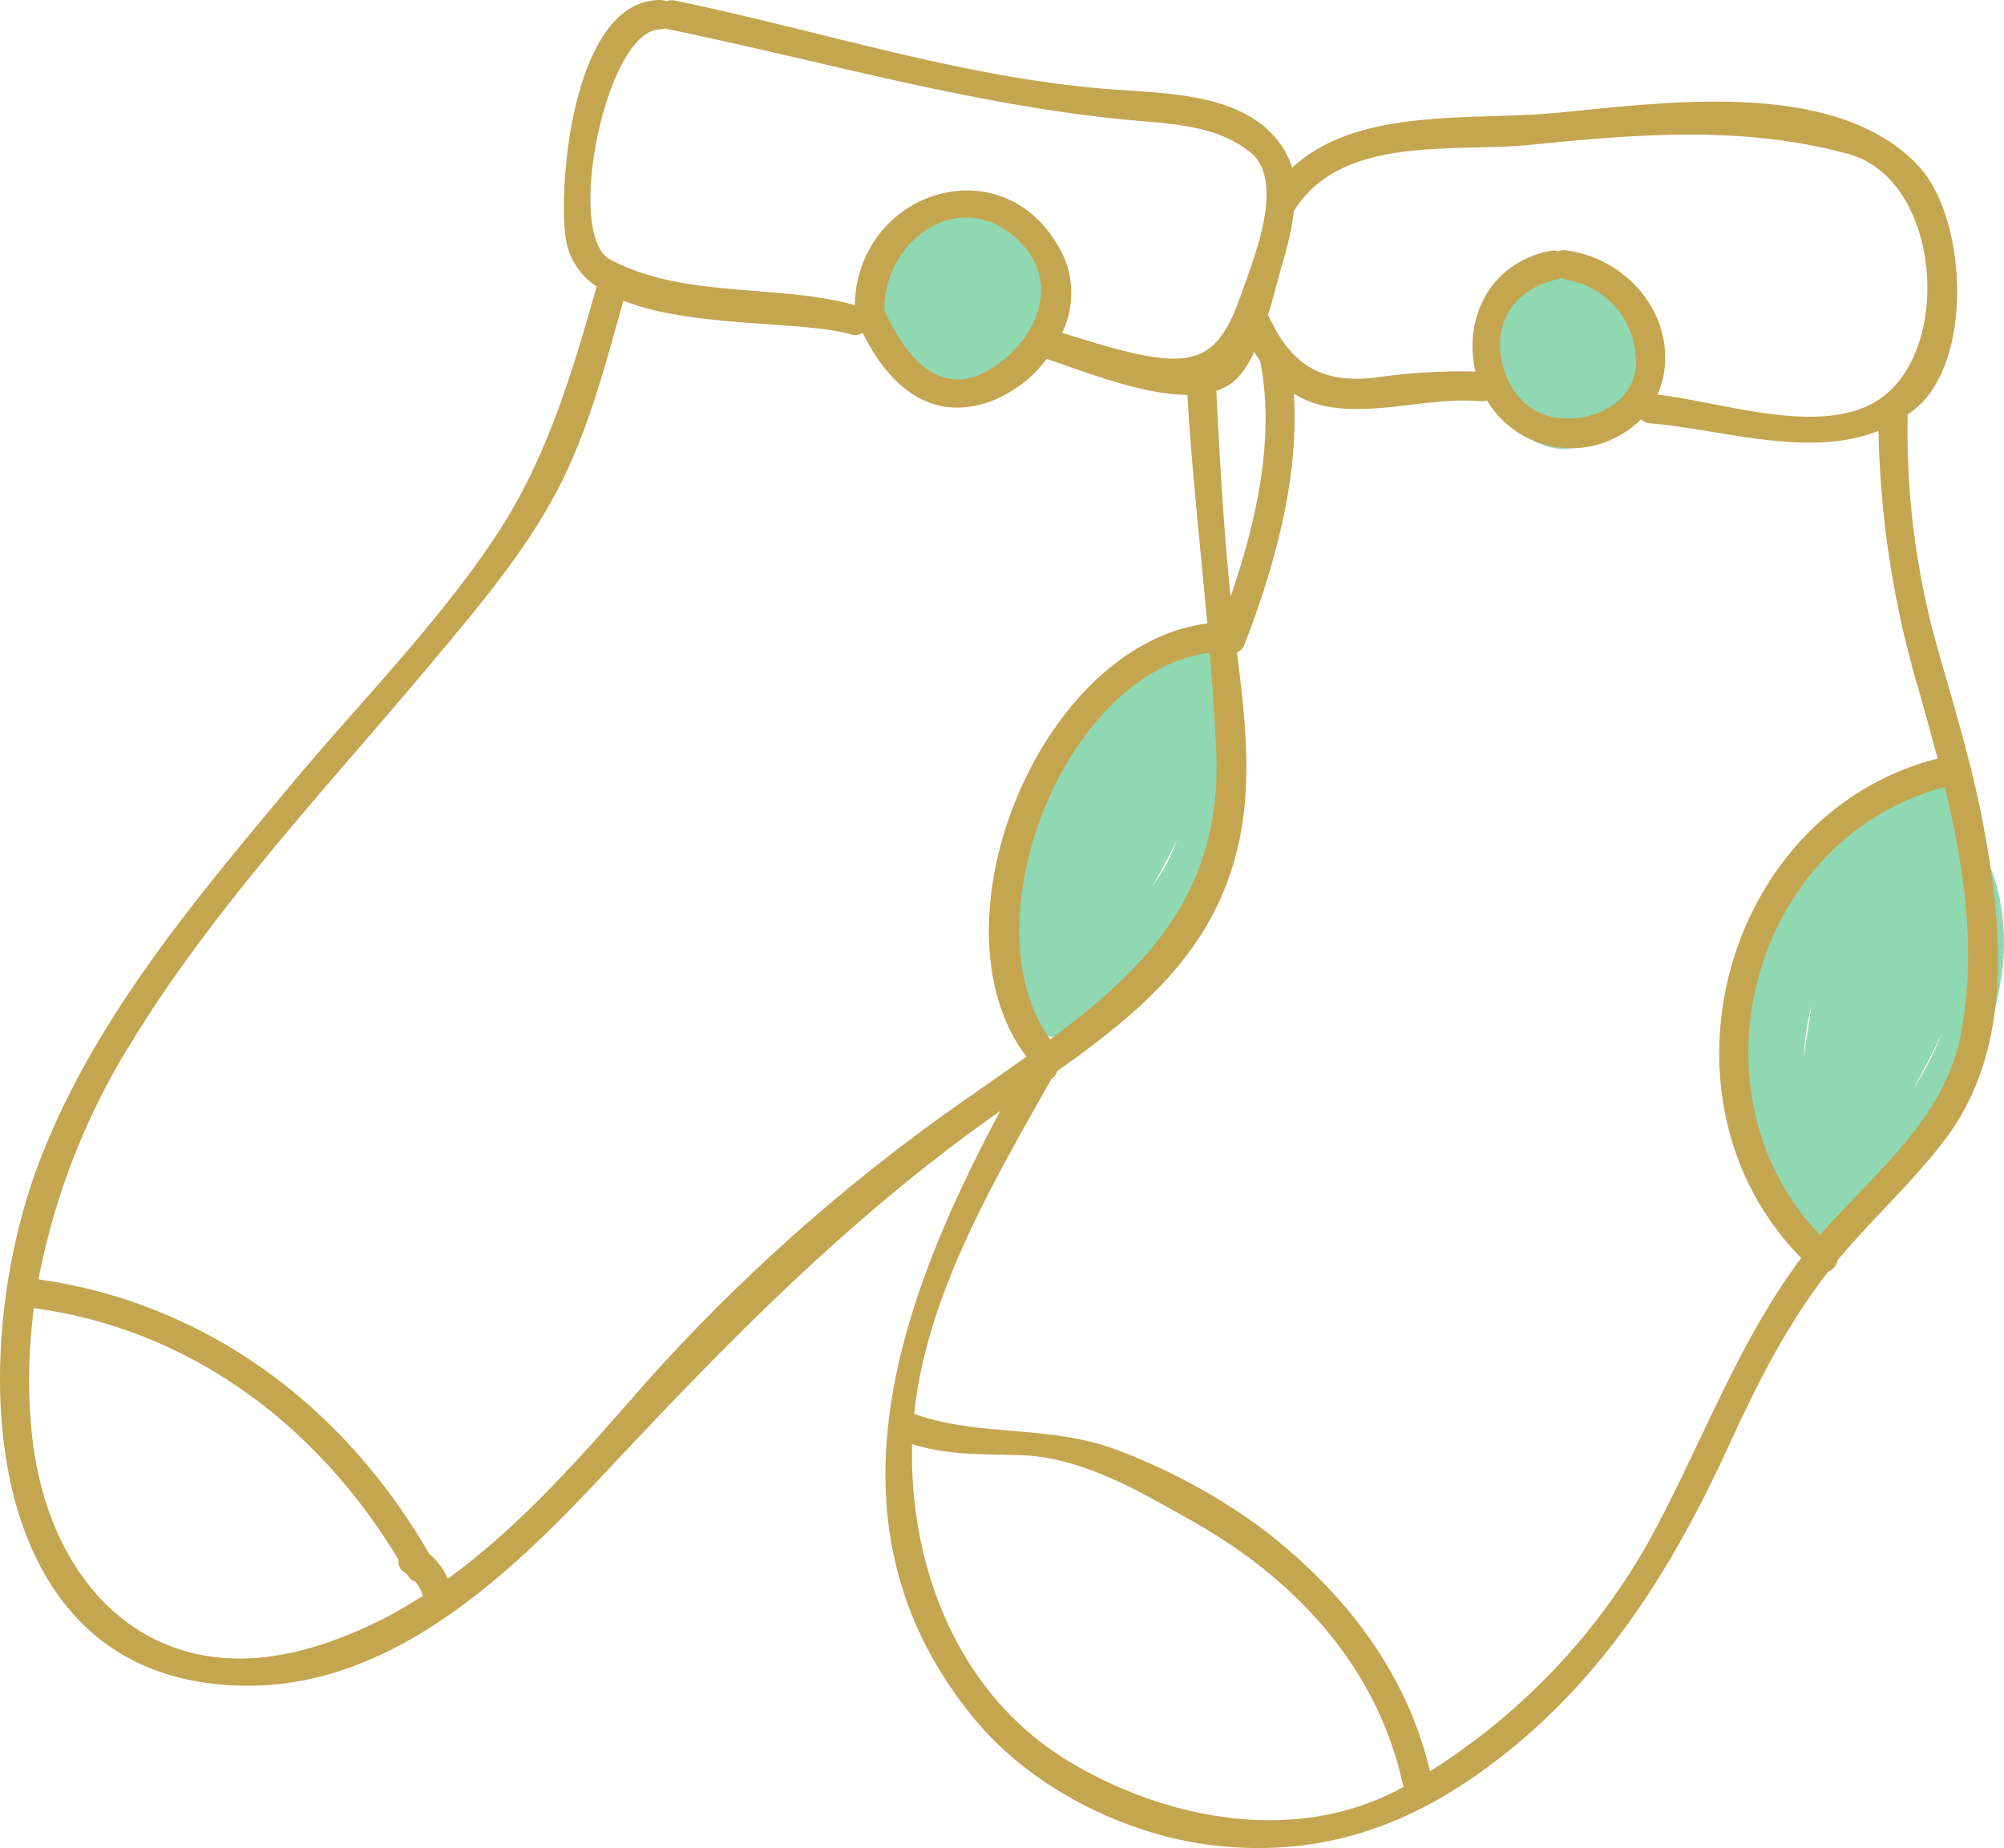 <svg xmlns="http://www.w3.org/2000/svg" xmlns:xlink="http://www.w3.org/1999/xlink" id="Grupo_60" data-name="Grupo 60" width="176.238" height="162.565" viewBox="0 0 176.238 162.565"><defs><clipPath id="clip-path"><rect id="Rect&#xE1;ngulo_40" data-name="Rect&#xE1;ngulo 40" width="176.238" height="162.565" fill="none"></rect></clipPath></defs><g id="Grupo_59" data-name="Grupo 59" clip-path="url(#clip-path)"><path id="Trazado_151" data-name="Trazado 151" d="M65.139,14.948c-3.322.053-5.256,3.245-5.518,6.241a8.132,8.132,0,0,0,3.588,7.4,7.8,7.8,0,0,0,8.1.311,7.88,7.88,0,0,0,2.871-2.85A9.37,9.37,0,0,0,75.241,21.5a5.04,5.04,0,0,0-1.713-4.369,30.706,30.706,0,0,0-3.854-2.42,4.759,4.759,0,0,0-2.418-.783,3.965,3.965,0,0,0-2.5,1.011c-1.257,1.046-1.6,2.722-1.835,4.254a9.121,9.121,0,0,0,.19,4.829,6.24,6.24,0,0,0,2.827,3.225c1.393.739,3.507,1.237,4.746-.054a5.359,5.359,0,0,0,1.042-2.278,14.008,14.008,0,0,0,.545-2.7A6.481,6.481,0,0,0,71.14,17.77c-1.089-1.469-3.25-2.787-5.048-1.7-1.535.925-1.409,3.184-1.246,4.738a6.39,6.39,0,0,0,1.915,4.333,1.973,1.973,0,0,0,3.051-.392,3.831,3.831,0,0,0,.01-3.917,1.943,1.943,0,0,0-3.354,1.961c.11.2.115.2.017.005q.078.338,0-.005c.049-.229.048-.233-.005-.006q.144-.293-.022,0l3.051-.394c-.083-.073-.425-.413-.309-.278s-.157-.265-.2-.35c-.175-.307-.031-.063,0,.016-.028-.079-.056-.158-.08-.236a6.354,6.354,0,0,1-.179-.741c-.006-.03-.04-.312-.016-.083.029.25-.005-.118-.01-.176q-.023-.3-.031-.614c-.01-.429.038-.864.018-1.292-.01-.216,0,.1-.023.13l.041-.148-1.506.9a1.65,1.65,0,0,0,.316.082c-.031,0-.277-.154-.092-.041.139.083.452.337.207.1.083.082.467.519.246.21a4.829,4.829,0,0,1,.344.57c.016.031.109.282.038.076-.08-.228.026.11.043.164a3.439,3.439,0,0,1,.13.569c-.009-.078,0-.233-.021-.018-.019.179.01.37,0,.553-.005.146-.014.294-.031.44.005-.048.03-.194-.008.032-.04.259-.1.514-.159.767-.133.545-.3,1.083-.473,1.616-.012.036-.023.071-.034.106-.062.181-.069.2-.019.065-.054,0,.992-.682,1.011-.7-.076.07-.273-.013.006.026-.11-.016-.223-.041-.332-.067a4.755,4.755,0,0,1-.483-.153c.369.136-.269-.188-.363-.232-.181-.085.01.023.051.054-.088-.069-.174-.146-.255-.224s-.407-.444-.3-.307c.131.17-.034-.056-.047-.078-.058-.095-.113-.2-.174-.29-.044-.069-.139-.335-.016,0-.044-.12-.084-.242-.119-.364a6.738,6.738,0,0,1,.043-2.562,12.2,12.2,0,0,1,.294-1.448c.03-.1.06-.2.1-.3.122-.306-.11.177.061-.1.048-.08.092-.166.148-.241-.262.348.184-.137-.006.026s.258-.158.021-.028c-.175.095.048-.034.093-.026-.035-.005-.307-.012-.32-.01s.309.085.137.026c-.192-.067.172.092.211.114.087.048.171.1.256.149.267.155.532.315.8.471q.75.441,1.5.886c.189.111.379.223.565.342.092.058.592.444.346.228.091.079.175.161.262.243.017.014.2.236.076.073s.179.474.067.145c.016.044.057.366.03.1.01.1.01.21.012.313,0,.287-.008.575-.018.862a6.18,6.18,0,0,1-.14,1.4c-.04.167-.093.33-.145.495-.111.348-.032.087,0,.013-.061.128-.126.255-.2.379-.1.177-.207.342-.32.51.2-.294-.1.12-.184.206-.136.148-.287.28-.43.421-.049.048-.287.227-.009.021-.092.066-.186.133-.284.2a5.334,5.334,0,0,1-.521.3c-.048.026-.376.175-.158.083.2-.084-.063.021-.087.028-.22.07-.438.131-.662.188-.026.005-.308.065-.085.023.24-.044-.265.019-.268.019a5.437,5.437,0,0,1-.616,0c-.088-.005-.176-.016-.264-.021.365.027.076.01-.006-.008-.2-.047-.4-.089-.6-.149-.084-.026-.167-.056-.253-.082-.519-.166.172.095-.109-.038a6.24,6.24,0,0,1-.623-.333c-.1-.062-.2-.128-.3-.194-.259-.171.312.287-.1-.073a6.259,6.259,0,0,1-.509-.49c-.06-.065-.118-.132-.175-.2-.119-.141.091.172-.078-.118-.126-.216-.256-.425-.372-.648-.174-.335-.06-.13-.028-.048-.044-.117-.085-.233-.124-.351-.085-.269-.131-.543-.2-.816-.057-.216,0,.01,0,.054-.017-.155-.027-.311-.034-.466-.009-.25.023-.5.016-.747-.008-.31-.06.262,0-.04.031-.153.057-.306.093-.457a6.411,6.411,0,0,1,.221-.714c-.117.311.115-.215.18-.326s.126-.2.188-.293c-.1.158-.1.1.014-.019a4.074,4.074,0,0,1,.491-.478c-.284.224-.045.04.018.013s.453-.186.214-.118c-.221.065.054,0,.079-.008.523-.1-.4,0,.144-.009a1.943,1.943,0,0,0,0-3.885" transform="translate(17.58 4.109)" fill="#90d8b2"></path><path id="Trazado_152" data-name="Trazado 152" d="M106.39,17.754a8.048,8.048,0,0,0-3.438,9.008c1.154,3.746,5.808,6.339,9.156,3.511a7.287,7.287,0,0,0,2.138-4.876c.229-1.911.247-4.149-1.2-5.614-1.333-1.349-3.327-1.573-5.13-1.481a3.87,3.87,0,0,0-3.058,1.237,5.432,5.432,0,0,0-.935,3.006,6.807,6.807,0,0,0,1.65,5.536,4.9,4.9,0,0,0,4.9,1.159,3.772,3.772,0,0,0,2.38-4.744,4.077,4.077,0,0,0-4.683-2.8,4.311,4.311,0,0,0-3.127,4.267,3.768,3.768,0,0,0,1.186,2.694,2.833,2.833,0,0,0,3.8.15,4.392,4.392,0,0,0,.354-5.514,5.878,5.878,0,0,0-5.325-2.419,4.338,4.338,0,0,0-3.094,1.181,5.141,5.141,0,0,0-.934,3.332,10.453,10.453,0,0,0,1.576,5.843,6.257,6.257,0,0,0,4.994,3.111,9.555,9.555,0,0,0,5.653-2.167,14.2,14.2,0,0,0,2.229-2.016,1.989,1.989,0,0,0,0-2.747,1.962,1.962,0,0,0-2.748,0,9.5,9.5,0,0,1-2.574,2.163,7.28,7.28,0,0,1-1.406.676,4.166,4.166,0,0,1-.883.223c.117-.012.155-.014-.157-.013-.3,0-.07.031-.338-.035a2.786,2.786,0,0,1-.352-.113c.111.045.227.144-.035-.039-.1-.069-.211-.127-.313-.2.074.049.228.216-.044-.044a6.674,6.674,0,0,1-.522-.544c.184.221-.014-.019-.041-.061-.1-.159-.208-.317-.3-.483a6.669,6.669,0,0,1-.847-3c-.021-.587.1-1.168.109-1.551.009-.032.017-.063.025-.1a.675.675,0,0,1-.417.473c-.2.256-.219.113.063.047.082-.019.482-.079.162-.04a4.954,4.954,0,0,1,.5-.031c.133,0,.267,0,.4.006.047,0,.448.057.234.018-.189-.036.717.216.408.092.12.048.232.123.347.181.051.025.307.219.067.023a3.1,3.1,0,0,1,.249.24c.24.241-.017-.175.106.167.022.062.152.342.025.006.04.109.063.22.1.33.045.136-.016.3.006-.013-.008.11,0,.228,0,.337.019-.528.023-.008-.022-.022-.146-.051.258-.208-.006,0a2.478,2.478,0,0,1,1.3-.467c.194.045.246.135.37.269-.095-.1-.067-.3.009.049-.078-.357-.018.012-.016.074,0-.092.009-.21,0-.3.041.317-.061.231,0,.065.035-.1.056-.2.092-.291-.15.4-.025.082.047-.013l.041-.063c-.137.17-.159.2-.065.1,0-.232.316-.1.008-.032.436-.089-.11-.014-.063,0l.144-.043-.218.018.154-.005c-.242-.048-.29-.056-.145-.023.054,0,.383.062.118.027-.212-.028.066.149-.044-.019-.159-.246.087.109.088.1l.053.056q-.214-.3-.032-.025c.137.344-.07-.2.026.017.027.061.107.385.048.106s-.005.027-.013.11c-.025.285.133-.451-.03-.012.019-.051.109-.386.2-.343,0,0-.22.221-.2.2.041-.039.293-.3.041-.065.065-.061.395-.095.067-.036-.157.027-.512,0-.061.026-.1-.005-.2,0-.3,0-.171,0-.234-.107.063.01-.139-.054-.631-.263-.264-.049-.13-.075-.54-.387-.249-.114-.075-.07-.146-.139-.219-.211.253.256-.095-.163-.131-.219-.022-.032-.166-.332-.057-.073a3.29,3.29,0,0,1-.124-.377c-.036-.13-.066-.259-.093-.39-.085-.392-.026-.174-.017-.084a7.062,7.062,0,0,1-.025-.922q.008-.206.023-.412c.008-.095.048-.465.012-.2.017-.124.036-.251.062-.373.012-.057.023-.115.036-.172.063-.192.066-.224.009-.1l-.035.071c.133-.207.107-.2-.076.021-.054.057-.107.114-.162.17-.157.062-.168.075-.034.038l.091-.021c-.174.025-.189.031-.048.018.12-.008.241-.016.361-.021.306-.014.611-.021.917-.012.123,0,.245.01.368.019.056,0,.433.056.194.016-.281-.049.285.069.269.065.113.028.223.065.334.1-.425-.132.381.267.025-.013a1.976,1.976,0,0,1,.243.233c-.245-.275.079.215-.014-.012a2.226,2.226,0,0,1,.106.411c-.017-.091-.013-.293.005.126.013.289.012.578,0,.866-.005.234-.016.469-.031.7-.009.119-.018.238-.03.356,0,.043-.091.615-.019.2a10.572,10.572,0,0,1-.337,1.37c-.11.352-.036.085,0,.01-.062.126-.131.246-.2.369-.027.049-.22.342-.079.145s-.135.139-.164.176c-.186.237-.076.087.018.016a2.662,2.662,0,0,1-.433.26c.3-.142.043-.028-.031-.006-.461.132.313.039-.164.032-.115,0-.228,0-.344-.008.343.013-.021-.013-.168-.054-.114-.032-.227-.07-.337-.111.26.1.014-.006-.1-.073s-.208-.124-.31-.19-.1-.066.025.032c-.073-.058-.141-.118-.208-.181-.091-.083-.177-.168-.262-.258s-.259-.321-.1-.1a4.727,4.727,0,0,1-.44-.765c.152.329.028.065.008-.009-.045-.164-.1-.322-.141-.487-.026-.11-.045-.221-.069-.332.07.339,0,0-.009-.155a6.834,6.834,0,0,1,.005-.764c0-.061.047-.417.01-.164s.058-.271.073-.329c.058-.25.14-.49.219-.734.114-.35.035-.082,0-.008.073-.154.148-.306.232-.455.056-.1.114-.2.176-.29.026-.041.354-.469.093-.155.183-.219.386-.407.584-.61.051-.051.286-.229,0-.017.137-.1.281-.193.426-.282a1.943,1.943,0,1,0-1.961-3.354" transform="translate(29.806 5.16)" fill="#90d8b2"></path><path id="Trazado_153" data-name="Trazado 153" d="M84.344,43.989C74.963,48.01,69.907,57.817,69.191,67.625a31.224,31.224,0,0,0,.313,8.23c.513,2.549,3.006,3.086,4.97,1.656a42.242,42.242,0,0,0,6.1-5.839,35.467,35.467,0,0,0,4.9-6.448c3.02-5.434,2.8-11.68,2.388-17.685a1.967,1.967,0,0,0-2.923-1.678C75.5,51.05,73.053,62.117,71.594,71.92c-.25,1.677,1.852,3.566,3.247,1.891A62.462,62.462,0,0,0,86.874,51.24c.382-1.314-.98-2.944-2.389-2.389-7.056,2.773-9.1,12.209-9.755,18.93-.243,2.486,3.644,2.47,3.885,0a34.349,34.349,0,0,1,2.293-9.434c.892-2.224,2.244-4.821,4.609-5.75l-2.389-2.389A57.8,57.8,0,0,1,72.094,71.064l3.247,1.889c1.3-8.715,3.082-19.081,11.562-23.737q-1.463-.839-2.924-1.677c.379,5.471.78,11.283-2.125,16.189a37.2,37.2,0,0,1-5.583,6.851Q74.882,72,73.4,73.336q-.422.381-.851.754-1.074.625.755,1.071a8.106,8.106,0,0,0-.212-2.018c-.781-10.351,3.089-21.46,13.21-25.8a1.955,1.955,0,0,0,.7-2.657,1.991,1.991,0,0,0-2.657-.7" transform="translate(20.374 12.911)" fill="#90d8b2"></path><path id="Trazado_154" data-name="Trazado 154" d="M135.392,53.353c-7.818,3.214-16.1,7.527-17.474,16.752a34.167,34.167,0,0,0,1.233,14.754c1.11,3.652,3.48,9.772,8.4,7.025,3.936-2.2,7.032-6.221,9.364-9.983a29.451,29.451,0,0,0,4.569-13.037c.3-3.828-.43-9.263-3.752-11.735-3.776-2.811-8.73,1.046-11.3,3.849a25.137,25.137,0,0,0-6.092,13.556,41.821,41.821,0,0,0-.256,8.963c.194,2.657.387,5.5,1.989,7.735a1.99,1.99,0,0,0,2.657.7c2.888-1.637,4.706-5.018,6.425-7.747a84.548,84.548,0,0,0,5.333-9.854c1.436-3.135,3.152-6.581,2.735-10.13a7.225,7.225,0,0,0-5.036-6.3,2.014,2.014,0,0,0-2.194.894,26.545,26.545,0,0,0-4.8,12.959,66.891,66.891,0,0,0-.431,7.888c-.018,2.413-.208,4.89-.189,7.279,0,.277.025.224-.006.11s-.018-.615-.04-.859a6.815,6.815,0,0,1,.154-1.642c.21-1.369.438-2.736.655-4.1q.655-4.1,1.311-8.209.326-2.051.655-4.1a9.773,9.773,0,0,1,1.014-3.785c1.159-1.775,2.764-.681,2.9,1.129.184,2.486-2.146,5.04-3.249,7.1a41.571,41.571,0,0,0-3.187,7.805l3.815.515a57.9,57.9,0,0,1,3.662-16.243l-3.55.465c1.033,1.923.317,4.275-.177,6.26-.567,2.275-1.247,4.522-2,6.743-1.537,4.548-3.377,8.985-5.216,13.416-.957,2.308,2.8,3.314,3.746,1.033,2.072-5,4.149-10,5.789-15.161,1.383-4.347,3.551-9.9,1.211-14.253-.857-1.6-3-1-3.55.464a61.419,61.419,0,0,0-3.8,17.275c-.168,2.24,3.209,2.556,3.816.517a40.067,40.067,0,0,1,4.21-9.311c1.484-2.467,2.942-5.28,2.121-8.235-.7-2.541-2.944-4.679-5.7-4.362-2.91.333-4.634,2.98-5.246,5.623-.843,3.639-1.224,7.439-1.813,11.127q-.4,2.527-.805,5.052a24.823,24.823,0,0,0-.642,5.148c.159,2.845,3.073,5.723,5.951,3.945,2.484-1.536,2.034-5.194,2.042-7.665.025-7.572-.1-15.64,4.713-21.959l-2.194.892c5.342,1.518.057,10.679-1.3,13.379q-1.851,3.695-4.056,7.194c-1.322,2.1-2.81,5.093-5.031,6.353l2.657.7a9.839,9.839,0,0,1-1.41-5.171,45.379,45.379,0,0,1-.118-6.349,24.508,24.508,0,0,1,2.884-10.67c1.532-2.72,4.026-5.754,7.076-6.844,3.24-1.159,3.824,5.315,3.8,7.35-.083,6.931-4.214,14-9.141,18.673-.756.717-2.643,2.817-3.635,2.163-1.143-.752-1.709-3.657-2.068-4.873a31.821,31.821,0,0,1-1.235-11.489,13.438,13.438,0,0,1,5.238-9.815,39.082,39.082,0,0,1,9.609-5.146c2.281-.938,1.281-4.7-1.033-3.746" transform="translate(34.691 15.694)" fill="#90d8b2"></path><path id="Trazado_155" data-name="Trazado 155" d="M174.374,72.327c-1.052-5.488-2.739-10.856-4.239-16.232a70.287,70.287,0,0,1-2.366-19.635c.3-.218.6-.431.881-.684,4.924-4.367,4.307-16.707.016-21.236-7.35-7.756-22.5-5.477-31.936-4.6-7.406.684-17.336-.534-23.108,4.824a5.339,5.339,0,0,0-.4-1.062c-2.809-5.5-10.18-5.447-15.541-5.847C84.756,6.884,72,2.643,59.329.047a1.25,1.25,0,0,0-.743.078A1.285,1.285,0,0,0,58.015,0c-7.484.062-8.9,15.6-8.295,20.732a6.183,6.183,0,0,0,2.753,4.474c-2.192,7.7-4.4,15.206-8.868,21.95-5.149,7.767-12.028,14.7-17.992,21.851C17.133,79.175,8.32,89.57,3.511,102.062c-6.68,17.345-5.57,46.717,18.892,46.216,12.319-.253,22.389-9.742,30.284-18.161C63.631,118.44,74.069,107.628,87.2,98.269c.254-.183.51-.359.764-.539-9.108,17.067-16.169,36.634-2.251,53.5C90.8,157.4,99.3,161.588,107.2,162.387c10.154,1.024,18.3-2.426,26.056-8.846,8.513-7.05,14.127-16.246,18.678-26.155,2.511-5.464,5.127-10.771,8.845-15.517a1.405,1.405,0,0,0,.834-1.023c3.046-3.658,6.6-6.836,9.474-10.655,6-7.962,5.049-18.669,3.285-27.863M112.9,22.743a24.712,24.712,0,0,0,.894-4.211c.018-.025.038-.044.056-.071,4.235-6.627,13.93-5.039,20.736-5.721,9.365-.941,18.792-1.717,27.984.812,8.194,2.256,9.253,17.508,2.475,21.715-5.036,3.127-13.546.1-19.281-.552a7.986,7.986,0,0,0,.679-3.327c-.045-4.9-4.106-8.8-8.78-9.372a1.123,1.123,0,0,0-.629.1,1.3,1.3,0,0,0-.686-.054c-5.578,1.12-7.631,6.232-6.593,10.622a52.059,52.059,0,0,0-8.914.549c-4.634.495-7.3-1.145-9.255-5.4-.022-.047-.056-.066-.079-.107.574-1.856,1.018-3.721,1.4-4.986m23.859,13.98c-2.969-.465-4.691-3.275-4.838-6.083-.172-3.245,2.084-5.473,5.111-6.081a.481.481,0,0,1,.628.047,7.284,7.284,0,0,1,6.19,6.782c.3,3.917-3.648,5.873-7.091,5.335M58.015,2.59a1.333,1.333,0,0,0,.493-.1,1.251,1.251,0,0,0,.133.057c13.99,2.87,27.742,6.971,42.015,8.13,3.177.259,6.711.62,9.293,2.713,3.125,2.533.321,9.284-.706,12.252-1.773,5.127-3.437,6.673-8.879,5.57-2.356-.479-4.657-1.233-6.961-1.933a8.037,8.037,0,0,0,.085-6.842c-4.819-9.9-18.086-5.857-18.313,4.4-6.967-1.9-14.995-.552-21.5-4-4.095-2.174-.332-20.2,4.334-20.238m48.956,31.774a4.541,4.541,0,0,0,1.817-1.074,8.318,8.318,0,0,0,1.514-2.344c.17.282.35.554.534.82,1.318,6.731-.338,14.121-2.608,20.716-.616-6.041-.949-12.031-1.256-18.118M92.356,91.434c-7.328-10.144,1.155-32.316,14.033-34.017.243,2.918.451,5.838.574,8.762.513,12.249-6.133,18.981-14.606,25.255M86.934,32.569c-4.557,2.62-7.53-1.658-9.161-5.288-.044-6.425,7.084-11.175,12.088-5.829,3.572,3.816.953,8.885-2.927,11.116M27.4,144.931c-14.084,4.125-23.178-5.558-24.579-18.636a47.385,47.385,0,0,1,.162-11.221c13.8,1.861,25,10.361,32.067,22.142a1.112,1.112,0,0,0,.623,1.173c.051.027.083.066.131.1.017.03.036.058.053.088a1.162,1.162,0,0,0,.675.557,3.945,3.945,0,0,1,.658,1.238,37.556,37.556,0,0,1-9.789,4.564m58.492-48.9a161.315,161.315,0,0,0-28.958,25.435c-5.359,6.114-10.917,12.591-17.551,17.4a5.851,5.851,0,0,0-1.619-2.157c-7.454-12.94-19.513-22.068-34.38-24.174a61.035,61.035,0,0,1,8-20.571c7.468-12.3,17.729-23.055,26.91-34.064,3.916-4.694,7.813-9.284,10.681-14.709,2.758-5.219,4.255-11.085,5.843-16.747,6.043,2.409,15.776,1.743,20.014,2.967a1.168,1.168,0,0,0,1.028-.146c2.216,4.5,5.9,8.014,11.348,6.008a11.07,11.07,0,0,0,4.833-3.7c3,.973,8.271,3.144,12.378,3.156.4,6.72,1.149,13.412,1.751,20.11C91.417,56.734,81.5,81.282,90.244,92.923a.245.245,0,0,0,.025.027c-1.43,1.022-2.9,2.042-4.38,3.082m8.26,59c-9.777-5.8-14.2-17.036-13.938-28,3.121.989,6.2.883,9.487.971,5.464.149,10.636,3.252,15.255,5.859,9.069,5.12,16.264,12.911,18.463,23.323-.069.038-.137.08-.2.117-9.182,4.969-20.486,2.824-29.063-2.268m63.871-43.857c-5.55,7.634-8.633,16.5-13.183,24.694a56.79,56.79,0,0,1-19.085,19.941c-2.047-8.745-7.569-15.8-14.622-21.243a52.928,52.928,0,0,0-12.874-7.015c-5.923-2.253-12.1-1.124-17.867-3.175,1.1-10.515,7.012-20.456,12.055-29.443.052-.043.1-.083.157-.126a1.111,1.111,0,0,0,.374-.593c7.77-5.513,14.605-11.224,16.261-21.663.791-4.995.172-10.157-.456-15.15a1.3,1.3,0,0,0,.664-.72c2.611-6.76,4.826-14.614,4.337-22.051a8.783,8.783,0,0,0,3.446,1.211c4.292.585,8.642-.923,12.984-.548a1.24,1.24,0,0,0,.552-.069,8.652,8.652,0,0,0,13.554,1.65,1.27,1.27,0,0,0,.787.361c6.308.524,13.981,3.118,20.095.658a85.73,85.73,0,0,0,3.541,22.821c.561,1.99,1.124,3.994,1.652,6.009-18.985,4.873-25.626,30.1-11.984,43.943-.128.17-.264.337-.388.509m14.486-20.514c-1.38,7.743-7.606,12.4-12.458,17.986-12.009-12.6-6.014-34.925,10.976-39.416,1.708,7.037,2.771,14.2,1.481,21.43" transform="translate(0 0)" fill="#c4a651"></path></g></svg>